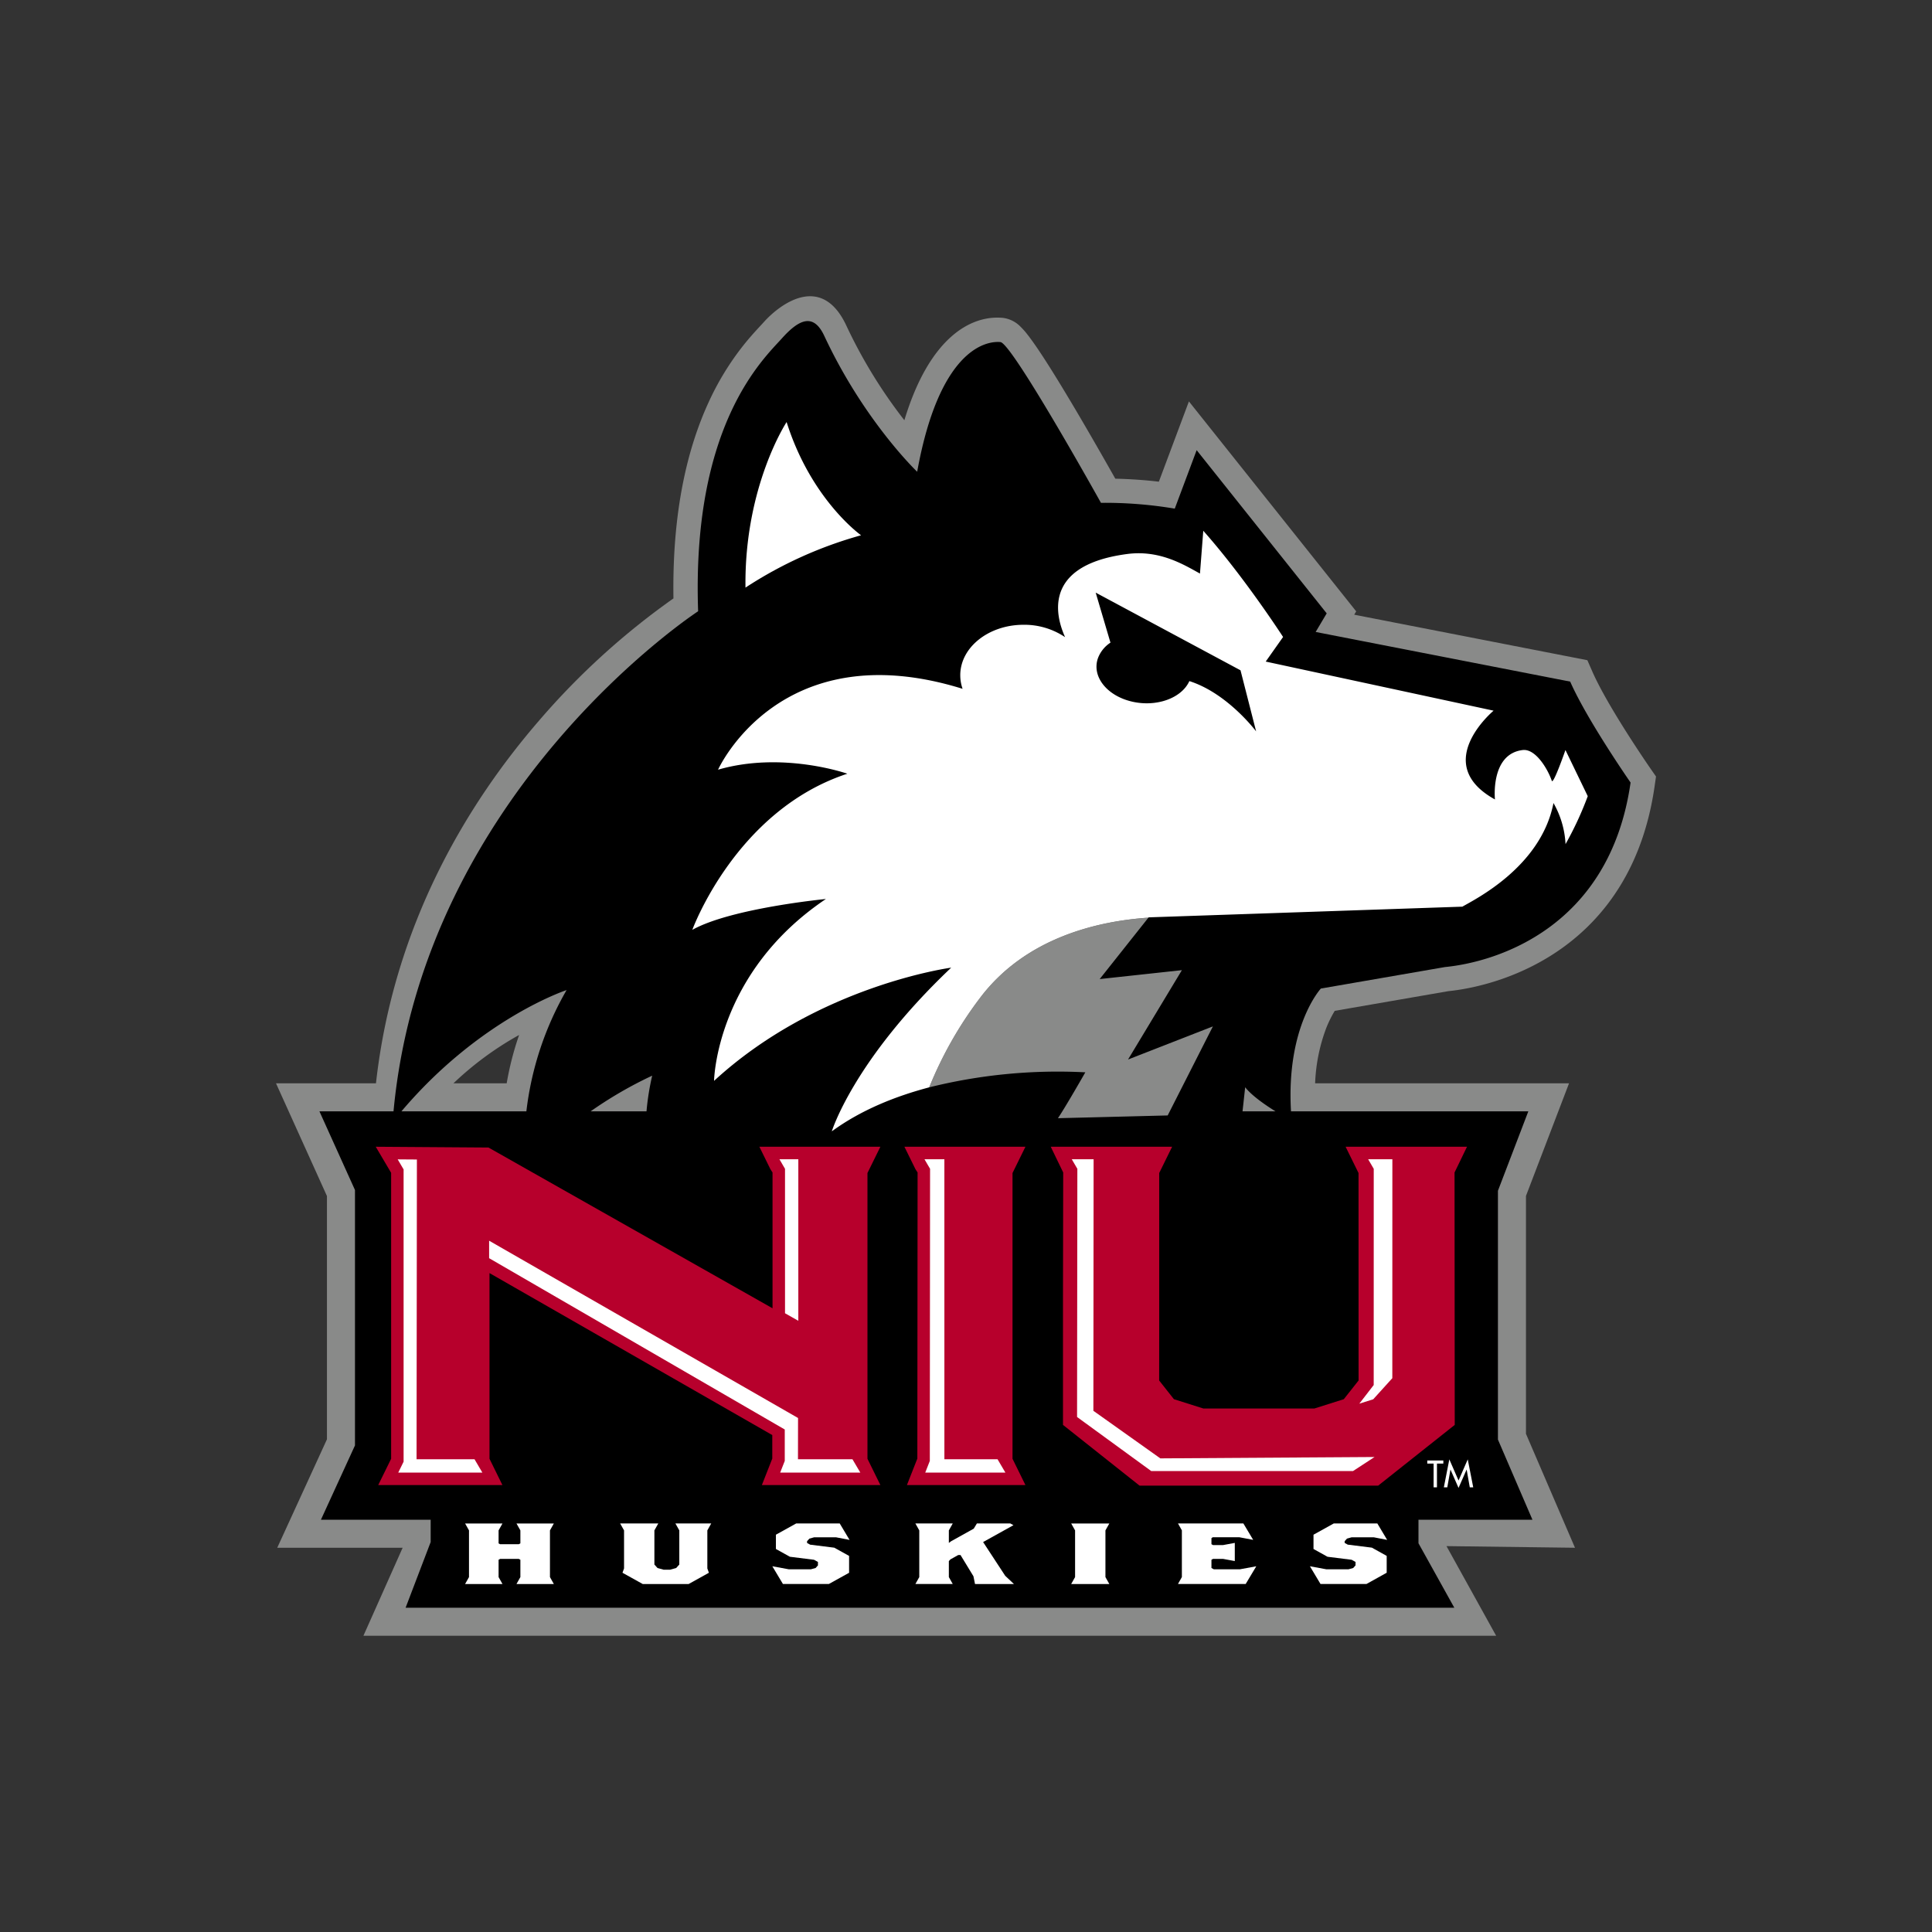 <svg xmlns="http://www.w3.org/2000/svg" width="513" height="513" viewBox="0 0 513 513"><rect x="0" y="0" width="513" height="513" fill="#333333" stroke="none"/><g data-name="Group 390"><path data-name="Path 1358" d="M120.402 287.652a85.065 85.065 0 0 1 17.437-12.836 80.726 80.726 0 0 0-3.3 12.836Zm317.864-83.556c-.112-.163-11.242-16.21-15.421-25.705l-1.358-3.09-61.907-12.082.53-.886-44.419-55.748-7.98 21.32c-3.5-.418-7.334-.7-11.563-.8-2.245-3.975-6.256-11.034-10.433-18.108-3.207-5.42-6.5-10.841-9.2-14.933-1.451-2.2-2.743-4.03-3.771-5.333a20.7 20.7 0 0 0-1.837-2.051 7.824 7.824 0 0 0-4.678-2.28c-8.336-.762-19.415 5.069-26.093 27.188a131.847 131.847 0 0 1-15.4-25.116c-6.615-14.173-17.72-5.635-21.945-.921-1.287 1.434-3.506 3.674-6.087 7.028a73.635 73.635 0 0 0-8.571 14.285c-5.364 11.676-9.685 28.338-9.313 52.033a195.844 195.844 0 0 0-35.691 32.45c-18.811 21.755-38.568 53.967-43.3 96.3H73.287l13.528 29.936v64.593l-13.2 28.8h33.297l-10.41 23.36h300.765l-13.186-23.8 34.123.438-13.018-30.261v-63.157l11.435-29.9h-67.419a46.4 46.4 0 0 1 2.86-14.438 30.252 30.252 0 0 1 2.352-4.81l30.133-5.222c15.08-1.542 48.715-11.848 54.807-54.485l.362-2.514Z" fill="#898a89"/><path data-name="Path 1359" d="M329.924 295.094c.418-3.7.7-6.4.7-6.4 1.781 2.245 5.257 4.663 8.066 6.4Zm-223.334 0c20.9-24.679 43.855-32.2 43.855-32.2a83.844 83.844 0 0 0-10.678 32.2Zm66.584-9.476a67.336 67.336 0 0 0-1.507 9.476h-14.84a107.545 107.545 0 0 1 16.347-9.476m177.55-23.131 32.953-5.709c13.552-1.319 43.768-10.382 49.285-48.99 0 0-11.549-16.606-16.032-26.8l-67.586-13.186 2.932-4.936-34.531-43.336-5.812 15.528a111.859 111.859 0 0 0-19.6-1.542s-23.6-42.4-26.689-42.684c-4.483-.408-16.4 2.85-22.107 34.433 0 0-14.087-13.415-24.658-36.062-2.85-6.117-6.641-4.509-11.273.657-4.885 5.455-23.965 22.937-22.234 72.446 0 0-72.869 47.519-80.884 132.785h-19.67l9.439 20.894V383.8l-9.043 19.735h29.143v5.915l-6.656 17.441h278.456l-9.512-17.111v-6.249h30.261l-9.162-21.281v-66.072l8.066-21.085h-63.015c-1.314-22.622 7.929-32.608 7.929-32.608"/><path data-name="Path 1360" d="M205.062 387.292v-6.24l-75.087-43.01v49.305l3.43 6.977h-32.978l3.43-6.977v-75.931l-4.087-6.922 29.935.208 75.424 42.684v-36.057l-.565-.875-2.931-5.96h32.134l-3.43 6.977v75.876l3.43 6.977h-31.468Z" fill="#b7002c" fill-rule="evenodd"/><path data-name="Path 1361" d="m243.579 387.292.066-75.962-.565-.875-2.931-5.96h32.134l-3.43 6.977v75.876l3.43 6.977h-31.467Z" fill="#b7002c" fill-rule="evenodd"/><path data-name="Path 1362" d="m348.98 374.004 7.837-2.479 3.923-4.967-.014-55.086-3.43-6.977h32.235l-3.308 6.835.051 67.021-20.333 16.129h-63.355l-20.333-16.129v-34.1l.056-32.923-3.307-6.835h32.23l-3.43 6.977v40.1l-.015 14.988 3.923 4.967 7.837 2.479Z" fill="#b7002c"/><path data-name="Path 1363" d="m105.747 391.01 1.42-2.89v-77.608l-1.568-2.667 5.1.036-.091 79.592h15.389l2.082 3.537Z" fill="#fff" fill-rule="evenodd"/><path data-name="Path 1364" d="m208.442 310.352-1.483-2.545h5.018v42.9l-3.532-2Z" fill="#fff" fill-rule="evenodd"/><path data-name="Path 1365" d="m208.376 379.572-78.5-45.488v-4.642l82.029 47.077-.02 10.956h14.469l2.086 3.537h-21.28l1.216-3.094Z" fill="#fff"/><path data-name="Path 1366" d="m246.958 310.352-1.486-2.545h5.286l.005 79.668h14.115l2.081 3.537h-21.278l1.211-3.095Z" fill="#fff"/><path data-name="Path 1367" d="m369.699 365.947-5.069 5.6-3.695 1.166 3.822-4.947.01-57.412-1.485-2.545h6.432Z" fill="#fff"/><path data-name="Path 1368" d="m290.323 374.607 17.776 12.632 56.884-.362-5.711 3.725h-53.594l-19.686-14.351.076-65.9-1.484-2.541h5.8Z" fill="#fff"/><path data-name="Path 1369" d="M260.227 264.974a103.167 103.167 0 0 0-13.492 23.746 141.318 141.318 0 0 1 41.448-3.989c-5.643 9.873-7.272 12.184-7.272 12.184l29.141-.733 12.006-23.645-22.531 8.792 14.3-23.726-21.829 2.366 12.929-16.295c-13.095.88-32.5 5.125-44.7 21.3" fill="#898a89"/><path data-name="Path 1370" d="M197.946 156.025a109.31 109.31 0 0 1 30.693-13.894s-13.247-9.37-19.771-30.067c0 0-11.278 17.109-10.922 43.961" fill="#fff"/><path data-name="Path 1371" d="m290.935 157.356 3.923 13.283a8.51 8.51 0 0 0-3.308 4.087c-1.741 4.856 2.326 10.04 9.085 11.583 6.509 1.486 13.135-.947 15.171-5.46 10.166 3.226 17.729 13.354 17.729 13.354l-4.143-16.219Zm130.657 54.053a88.644 88.644 0 0 1-5.9 12.729 24.374 24.374 0 0 0-3.2-10.912c-3.318 17.014-20.959 25.62-24.19 27.518l-83.307 2.839-.071.086c-13.095.88-32.5 5.13-44.7 21.31a103.213 103.213 0 0 0-13.489 23.742c-9.013 2.372-18.154 6.041-25.869 11.684 0 0 5.741-18.85 31.7-43.463 0 0-35.4 4.7-62.966 30.058 0 0 .428-28.632 29.7-48.293 0 0-25.146 2.423-35.471 8.194 0 0 11.532-31.753 41.167-41.458 0 0-17.167-6.051-34.333-1.068 0 0 16.372-36.556 64.93-21.477a10.889 10.889 0 0 1-.616-3.608c0-7.394 7.527-13.395 16.811-13.395a19.377 19.377 0 0 1 11.017 3.283c-1.236-2.851-8.275-18.831 16.53-22.078 8.5-1.109 14.856 2.738 19.289 5.2l.88-11.364c10.9 12.27 21.191 28.2 21.191 28.2l-4.611 6.53 60.507 13.037s-16.85 14.056.362 23.574c0 0-1.273-12.092 7.374-13.12 3.4-.4 6.642 5.013 7.716 8.168.391 1.151 3.628-8.168 3.628-8.168Z" fill="#fff"/><path data-name="Path 1372" d="m147.061 420.599-1.033-1.837v-12.4l1.033-1.837h-9.919l1.033 1.837v3.446l-.418.229h-4.956l-.413-.229v-3.446l1.033-1.837h-9.923l1.033 1.837v12.4l-1.033 1.837h9.924l-1.033-1.837v-4.6l.413-.23h4.956l.418.23v4.6l-1.033 1.837Z" fill="#fff" fill-rule="evenodd"/><path data-name="Path 1373" d="M188.848 404.524h-9.507l1.033 1.837v9.07l-.83.921-1.649.457h-1.654l-1.653-.457-.83-.921v-9.07l1.033-1.837h-10.128l1.038 1.837v10.1l-.417 1.15 5.374 2.988h12.197l5.374-2.988-.412-1.15v-10.1Z" fill="#fff" fill-rule="evenodd"/><path data-name="Path 1374" d="m225.579 408.886-2.606-4.362h-11.572l-5.375 2.982v3.792l3.721 2.066 6.407.8 1.033.576v.916l-.62.692-1.237.34h-5.914l-4.341-.8 2.815 4.707h12.194l5.374-2.978v-4.478l-3.93-2.184-6.407-.8-.825-.459v-.459l.616-.686 1.241-.347h5.868Z" fill="#fff" fill-rule="evenodd"/><path data-name="Path 1375" d="m269.225 420.599-2.316-2.183-5.867-8.958 8.061-4.478-.83-.457h-8.886l-.83 1.378-5.99 3.329-.621.459v-3.329l1.033-1.837h-9.919l1.033 1.837v12.4l-1.033 1.837h9.919l-1.033-1.837v-4.243l.413-.457 2.066-1.151h.621l3.43 5.629.417 2.066Z" fill="#fff" fill-rule="evenodd"/><path data-name="Path 1376" d="m294.557 420.599-1.033-1.837v-12.4l1.033-1.837h-10.128l1.034 1.837v12.4l-1.034 1.837Z" fill="#fff" fill-rule="evenodd"/><path data-name="Path 1377" d="m333.578 415.891-4.341.8h-6.942l-.621-.346v-2.184l.413-.229h2.687l3.1.574v-4.824l-3.1.576h-2.686l-.413-.23v-1.608l.332-.229h7.11l3.639.687-2.606-4.362h-17.362l1.033 1.837v12.4l-1.033 1.837h17.98Z" fill="#fff" fill-rule="evenodd"/><path data-name="Path 1378" d="m368.329 408.886-2.606-4.362h-11.576l-5.375 2.982v3.792l3.721 2.066 6.407.8 1.033.576v.916l-.62.692-1.237.34h-5.914l-4.341-.8 2.81 4.707h12.2l5.374-2.987v-4.478l-3.93-2.184-6.407-.8-.824-.459v-.459l.621-.686 1.236-.347h5.868Z" fill="#fff" fill-rule="evenodd"/><path data-name="Path 1379" d="m387.285 395.079 2.132-4.854h.02l.83 4.7h.916l-1.456-7.419-2.442 5.608-2.448-5.608-1.456 7.419h.916l.835-4.7h.015Zm-5.731-.152h-.891v-6.305h-1.683v-.814h4.265v.814h-1.69Z" fill="#fff" fill-rule="evenodd"/><path data-name="Rectangle 415" fill="none" d="M0 0h513v513H0z"/></g></svg>